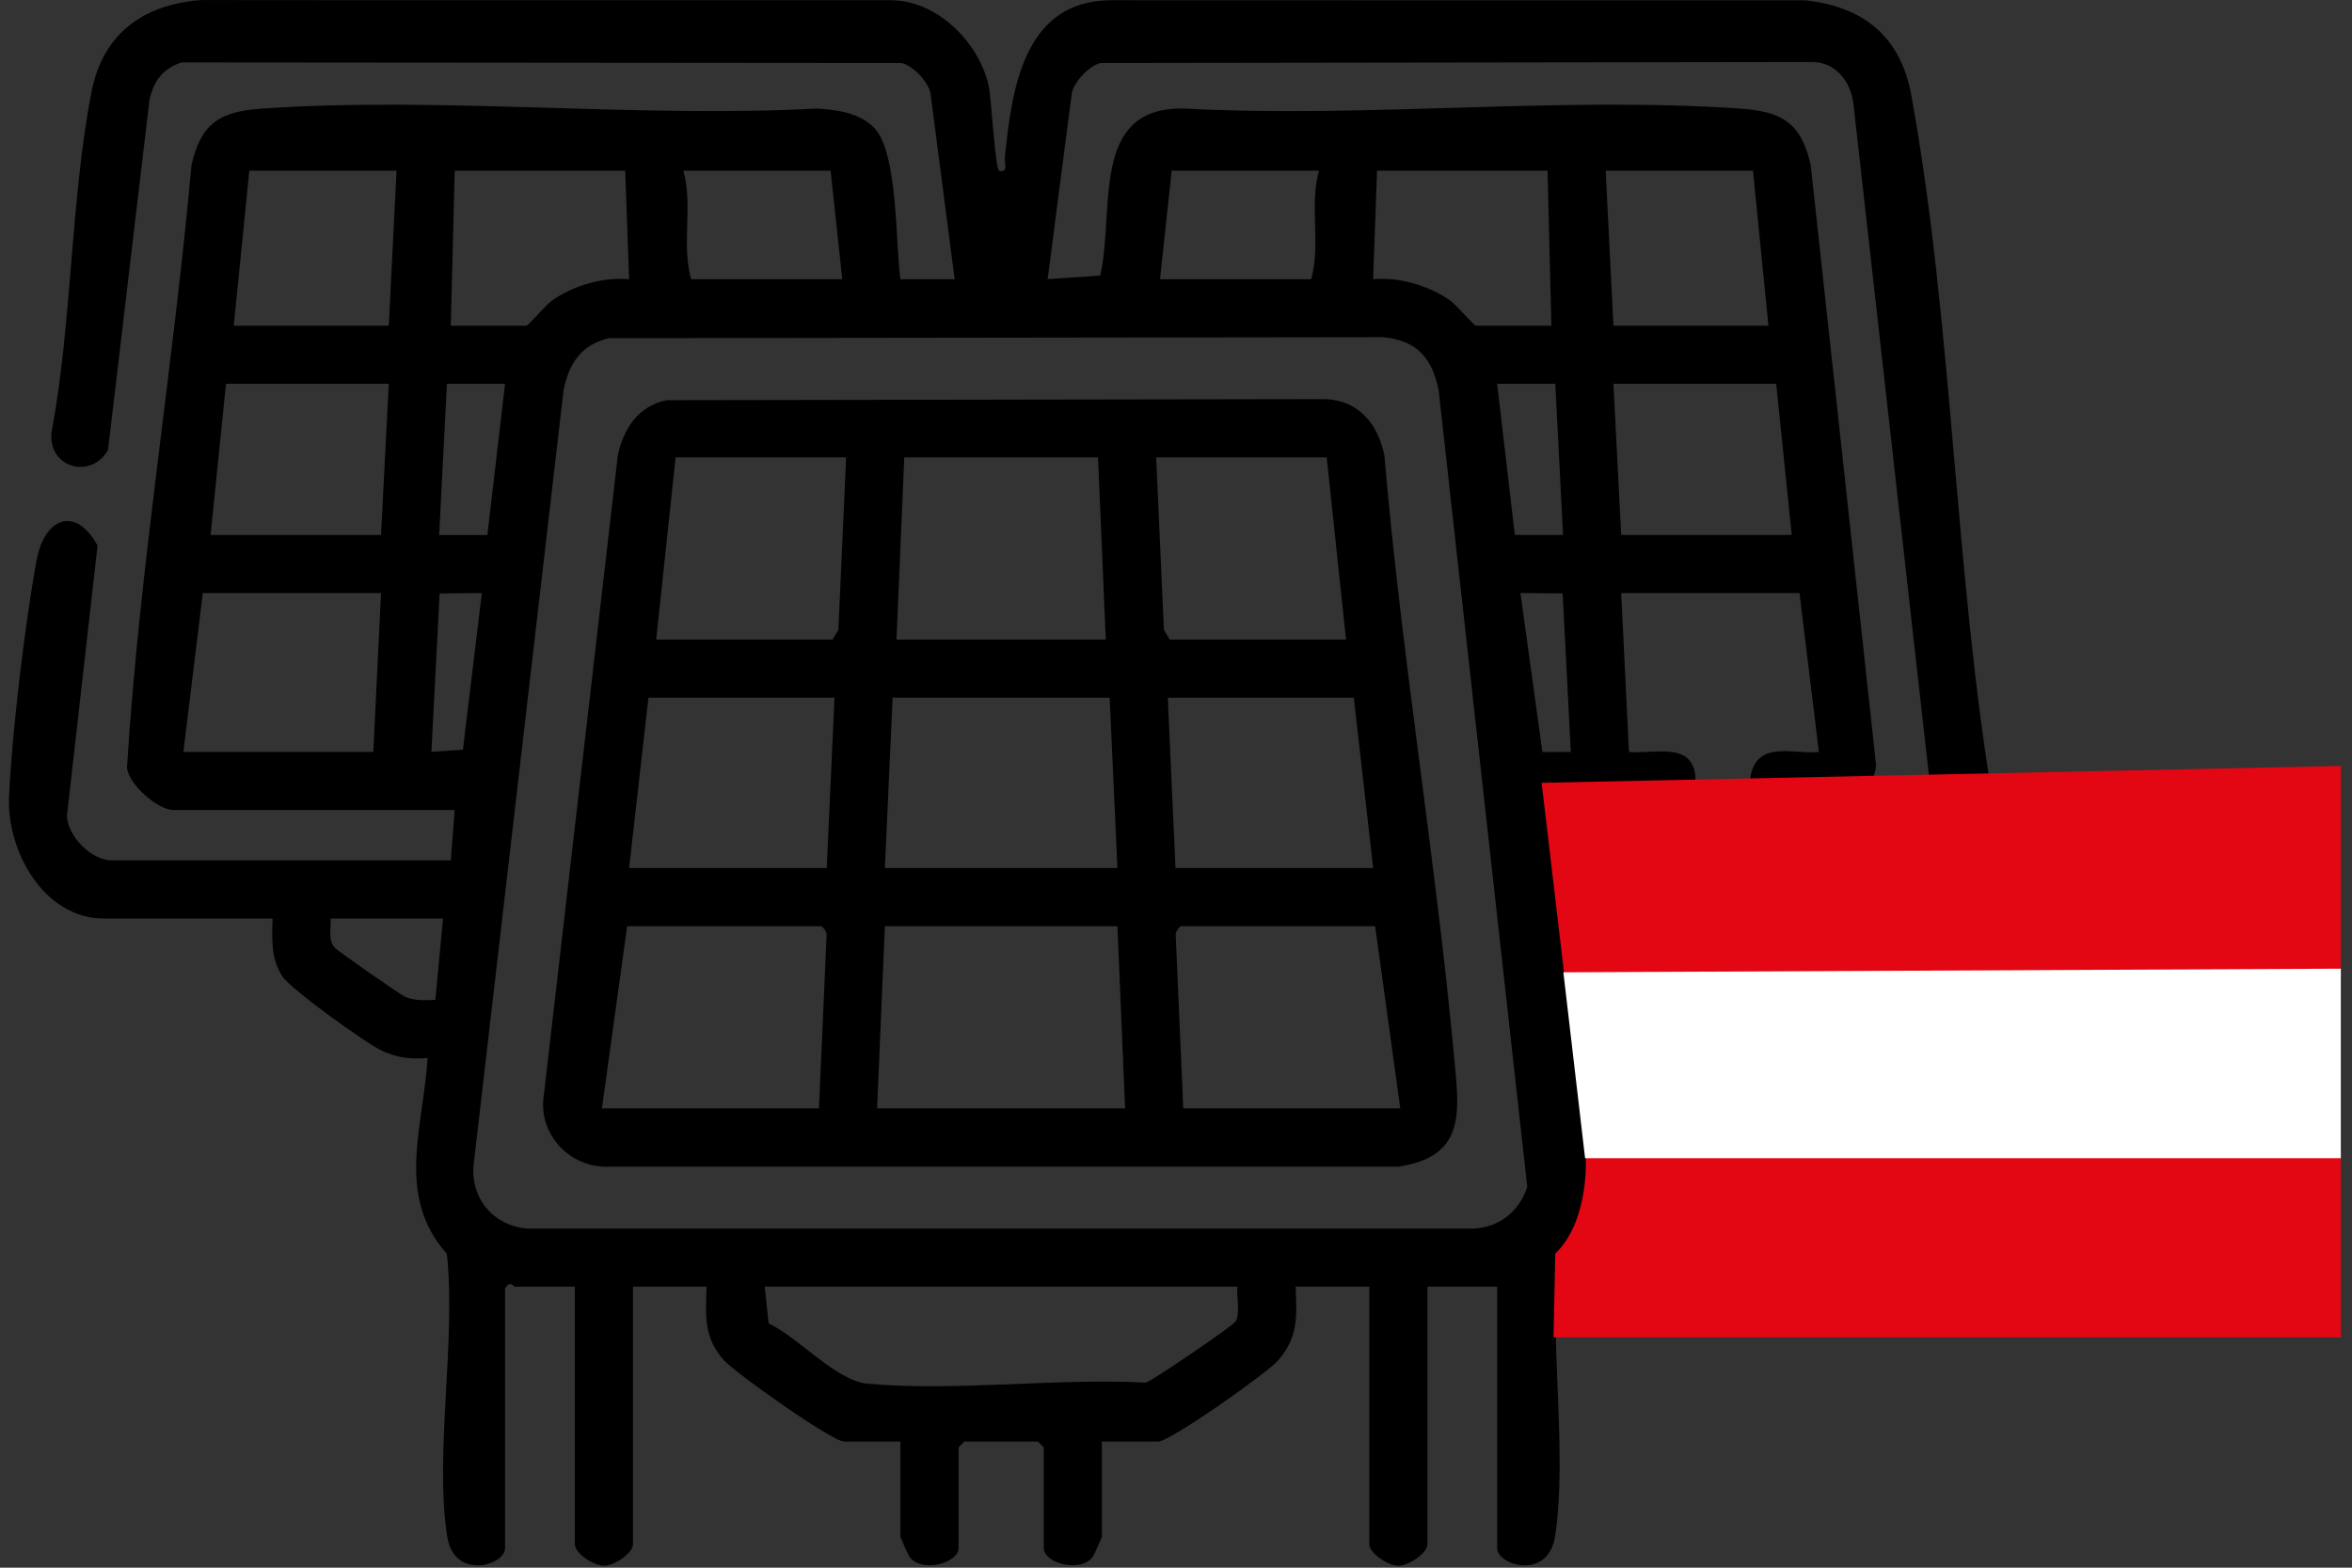 <?xml version="1.0" encoding="UTF-8"?>
<svg xmlns="http://www.w3.org/2000/svg" width="189" height="126" viewBox="0 0 189 126" fill="none">
  <rect x="0" y="0" width="189" height="126" fill="#333333" stroke="none"/>
  <path d="M160.183 64.619C157.064 46.094 156.921 26.046 153.596 7.683C152.736 2.955 149.779 0.541 145.064 0.024H112.834L89.325 0.017C82.189 0.017 81.298 7.315 80.749 12.623C80.705 13.035 81.042 13.94 80.293 13.721C79.963 13.621 79.676 7.839 79.426 6.798C78.609 3.348 75.278 0.017 71.573 0.017H31.073L16.128 0.005C11.475 0.373 8.25 2.731 7.346 7.415C5.655 16.148 5.799 25.928 4.14 34.754C3.84 37.598 7.34 38.571 8.681 36.157L12.011 8.033C12.354 6.504 13.072 5.519 14.6 5.014L72.44 5.063C73.37 5.276 74.499 6.498 74.761 7.415L76.713 22.441H72.353C71.96 19.584 72.16 12.349 70.295 10.322C69.153 9.08 67.276 8.825 65.673 8.725C51.102 9.498 35.558 7.739 21.106 8.725C17.738 8.949 16.159 9.829 15.386 13.278C13.933 29.44 11.213 45.551 10.203 61.7C10.352 63.097 12.716 65.106 13.958 65.106H36.537L36.225 69.154H8.98C7.358 69.154 5.431 67.226 5.381 65.567L7.839 43.848C6.061 40.605 3.566 41.615 2.936 45.052C1.994 50.204 0.965 58.806 0.728 64.014C0.528 68.38 3.51 73.826 8.356 73.826H21.904C21.854 75.472 21.754 77.038 22.696 78.479C23.37 79.514 29.458 83.893 30.724 84.467C31.953 85.022 33.007 85.147 34.36 85.034C34.03 90.536 31.753 96.137 35.907 100.765C36.662 107.708 34.909 116.796 35.932 123.476C36.481 127.05 40.585 125.815 40.585 124.431V103.566C41.022 102.855 41.253 103.41 41.365 103.41H46.193V124.119C46.193 124.848 47.715 125.846 48.526 125.846C49.337 125.846 50.865 124.848 50.865 124.119V103.41H56.778C56.709 105.755 56.522 107.471 58.175 109.33C59.08 110.352 66.876 115.866 67.837 115.866H72.353V123.495C72.353 123.588 73.002 125.042 73.139 125.198C74.218 126.433 77.025 125.591 77.025 124.431V116.334L77.487 115.866H83.406L83.874 116.334V124.431C83.874 125.591 86.674 126.433 87.76 125.198C87.891 125.042 88.546 123.588 88.546 123.495V115.866H93.061C94.01 115.866 101.844 110.352 102.717 109.33C104.358 107.396 104.202 105.83 104.114 103.41H110.034V124.119C110.034 124.848 111.556 125.846 112.367 125.846C113.177 125.846 114.706 124.848 114.706 124.119V103.41H120.307V124.431C120.307 125.815 124.411 127.05 124.96 123.476C125.983 116.796 124.467 107.758 125.222 100.815C129.376 96.187 126.863 90.536 126.538 85.034C127.892 85.147 128.94 85.022 130.175 84.467C131.441 83.893 137.529 79.514 138.202 78.479C139.138 77.038 139.038 75.472 138.994 73.826H152.542C156.466 73.826 160.863 68.567 160.183 64.619ZM30 60.434H14.737L16.297 47.666H30.618L30 60.434ZM30.618 42.994H16.92L18.162 30.849H31.242L30.618 42.994ZM31.242 26.177H18.785L20.033 13.721H31.865L31.242 26.177ZM34.984 80.363C34.136 80.388 33.375 80.45 32.57 80.126C32.246 80.001 27.106 76.421 26.888 76.159C26.333 75.491 26.62 74.63 26.57 73.826H35.602L34.984 80.363ZM66.746 13.721L67.681 22.441H55.537C54.745 19.616 55.699 16.553 54.913 13.721H66.746ZM36.537 13.721H50.241L50.553 22.441C48.451 22.248 46.056 22.953 44.34 24.169C43.898 24.487 42.444 26.177 42.301 26.177H36.225L36.537 13.721ZM35.913 30.849H40.585L39.163 43H35.29L35.913 30.849ZM34.666 60.434L35.327 47.697L38.72 47.666L37.199 60.253L34.666 60.434ZM99.287 106.211C99.062 106.579 92.55 111.02 92.064 111.126C84.89 110.739 76.744 111.862 69.69 111.207C67.157 110.97 64.144 107.465 61.762 106.367L61.45 103.41H99.442C99.336 104.209 99.692 105.537 99.287 106.211ZM118.298 98.751H42.6C39.65 98.657 37.648 96.206 38.097 93.287L45.288 31.348C45.731 29.203 46.692 27.724 48.913 27.182L111.132 27.101C113.839 27.35 115.067 28.747 115.604 31.348L122.727 95.395C122.078 97.397 120.419 98.695 118.298 98.751ZM105.362 22.441H93.217L94.153 13.721H105.986C105.2 16.553 106.148 19.616 105.362 22.441ZM118.598 26.177C118.454 26.177 116.995 24.487 116.552 24.169C114.843 22.953 112.441 22.248 110.339 22.441L110.657 13.721H124.355L124.667 26.177H118.598ZM124.979 30.849L125.603 42.994H121.729L120.307 30.849H124.979ZM123.943 60.446L122.178 47.666L125.571 47.697L126.226 60.434L123.943 60.446ZM134.011 76.159C133.786 76.421 128.646 80.001 128.328 80.126C127.524 80.45 126.756 80.388 125.914 80.363L125.291 73.826H134.323C134.279 74.63 134.566 75.491 134.011 76.159ZM151.919 69.154H124.667L124.355 65.106H134.167C135.919 65.106 136.911 62.455 135.714 61.064C134.765 59.96 132.245 60.59 130.898 60.434L130.274 47.666H144.602L146.161 60.434C144.184 60.652 141.477 59.542 140.747 62.049C139.431 66.609 150.609 66.066 150.752 61.45L145.506 13.278C144.733 9.816 143.149 8.956 139.787 8.725C125.347 7.733 109.784 9.505 95.226 8.725C87.485 8.5 89.625 16.99 88.408 22.148L84.186 22.435L86.138 7.415C86.394 6.498 87.523 5.276 88.452 5.063L145.712 4.982C147.546 5.045 148.706 6.567 148.931 8.301L155.43 66.122C155.137 67.551 153.334 69.154 151.919 69.154ZM129.651 26.177L129.027 13.721H140.866L142.107 26.177H129.651ZM142.731 30.849L143.978 42.994H130.274L129.651 30.849H142.731Z" fill="black"></path>
  <path d="M116.845 84.916C115.348 68.805 112.622 52.774 111.25 36.638C110.745 34.099 109.192 32.165 106.466 32.078L53.585 32.165C51.314 32.602 50.079 34.455 49.642 36.638L43.704 87.997C43.218 90.979 45.544 93.655 48.514 93.767H112.379C117.893 92.944 117.244 89.239 116.845 84.916ZM72.665 36.763H88.234L88.858 51.402H72.041L72.665 36.763ZM71.729 56.074H89.169L89.793 69.771H71.106L71.729 56.074ZM66.421 75.192L65.81 89.083H48.37L50.397 74.443H65.966C66.103 74.443 66.49 74.936 66.421 75.192ZM66.434 69.771H50.553L52.106 56.074H67.058L66.434 69.771ZM67.369 50.622L66.902 51.402H52.73L54.289 36.763H67.993L67.369 50.622ZM70.482 89.083L71.106 74.443H89.793L90.411 89.083H70.482ZM92.906 36.763H106.61L108.163 51.402H93.997L93.529 50.622L92.906 36.763ZM93.841 56.074H108.786L110.346 69.771H94.459L93.841 56.074ZM95.083 89.083L94.478 75.192C94.403 74.936 94.796 74.443 94.927 74.443H110.502L112.523 89.083H95.083Z" fill="black"></path>
  <path d="M188.102 107.495H124.835L124.979 100.759C127.754 98.083 127.424 92.968 127.424 92.968L123.881 62.916L188.102 61.562V107.489V107.495Z" fill="#E30613"></path>
  <path d="M188.102 93.087H127.373L125.628 78.148L188.102 77.855V93.087Z" fill="white"></path>
</svg>
